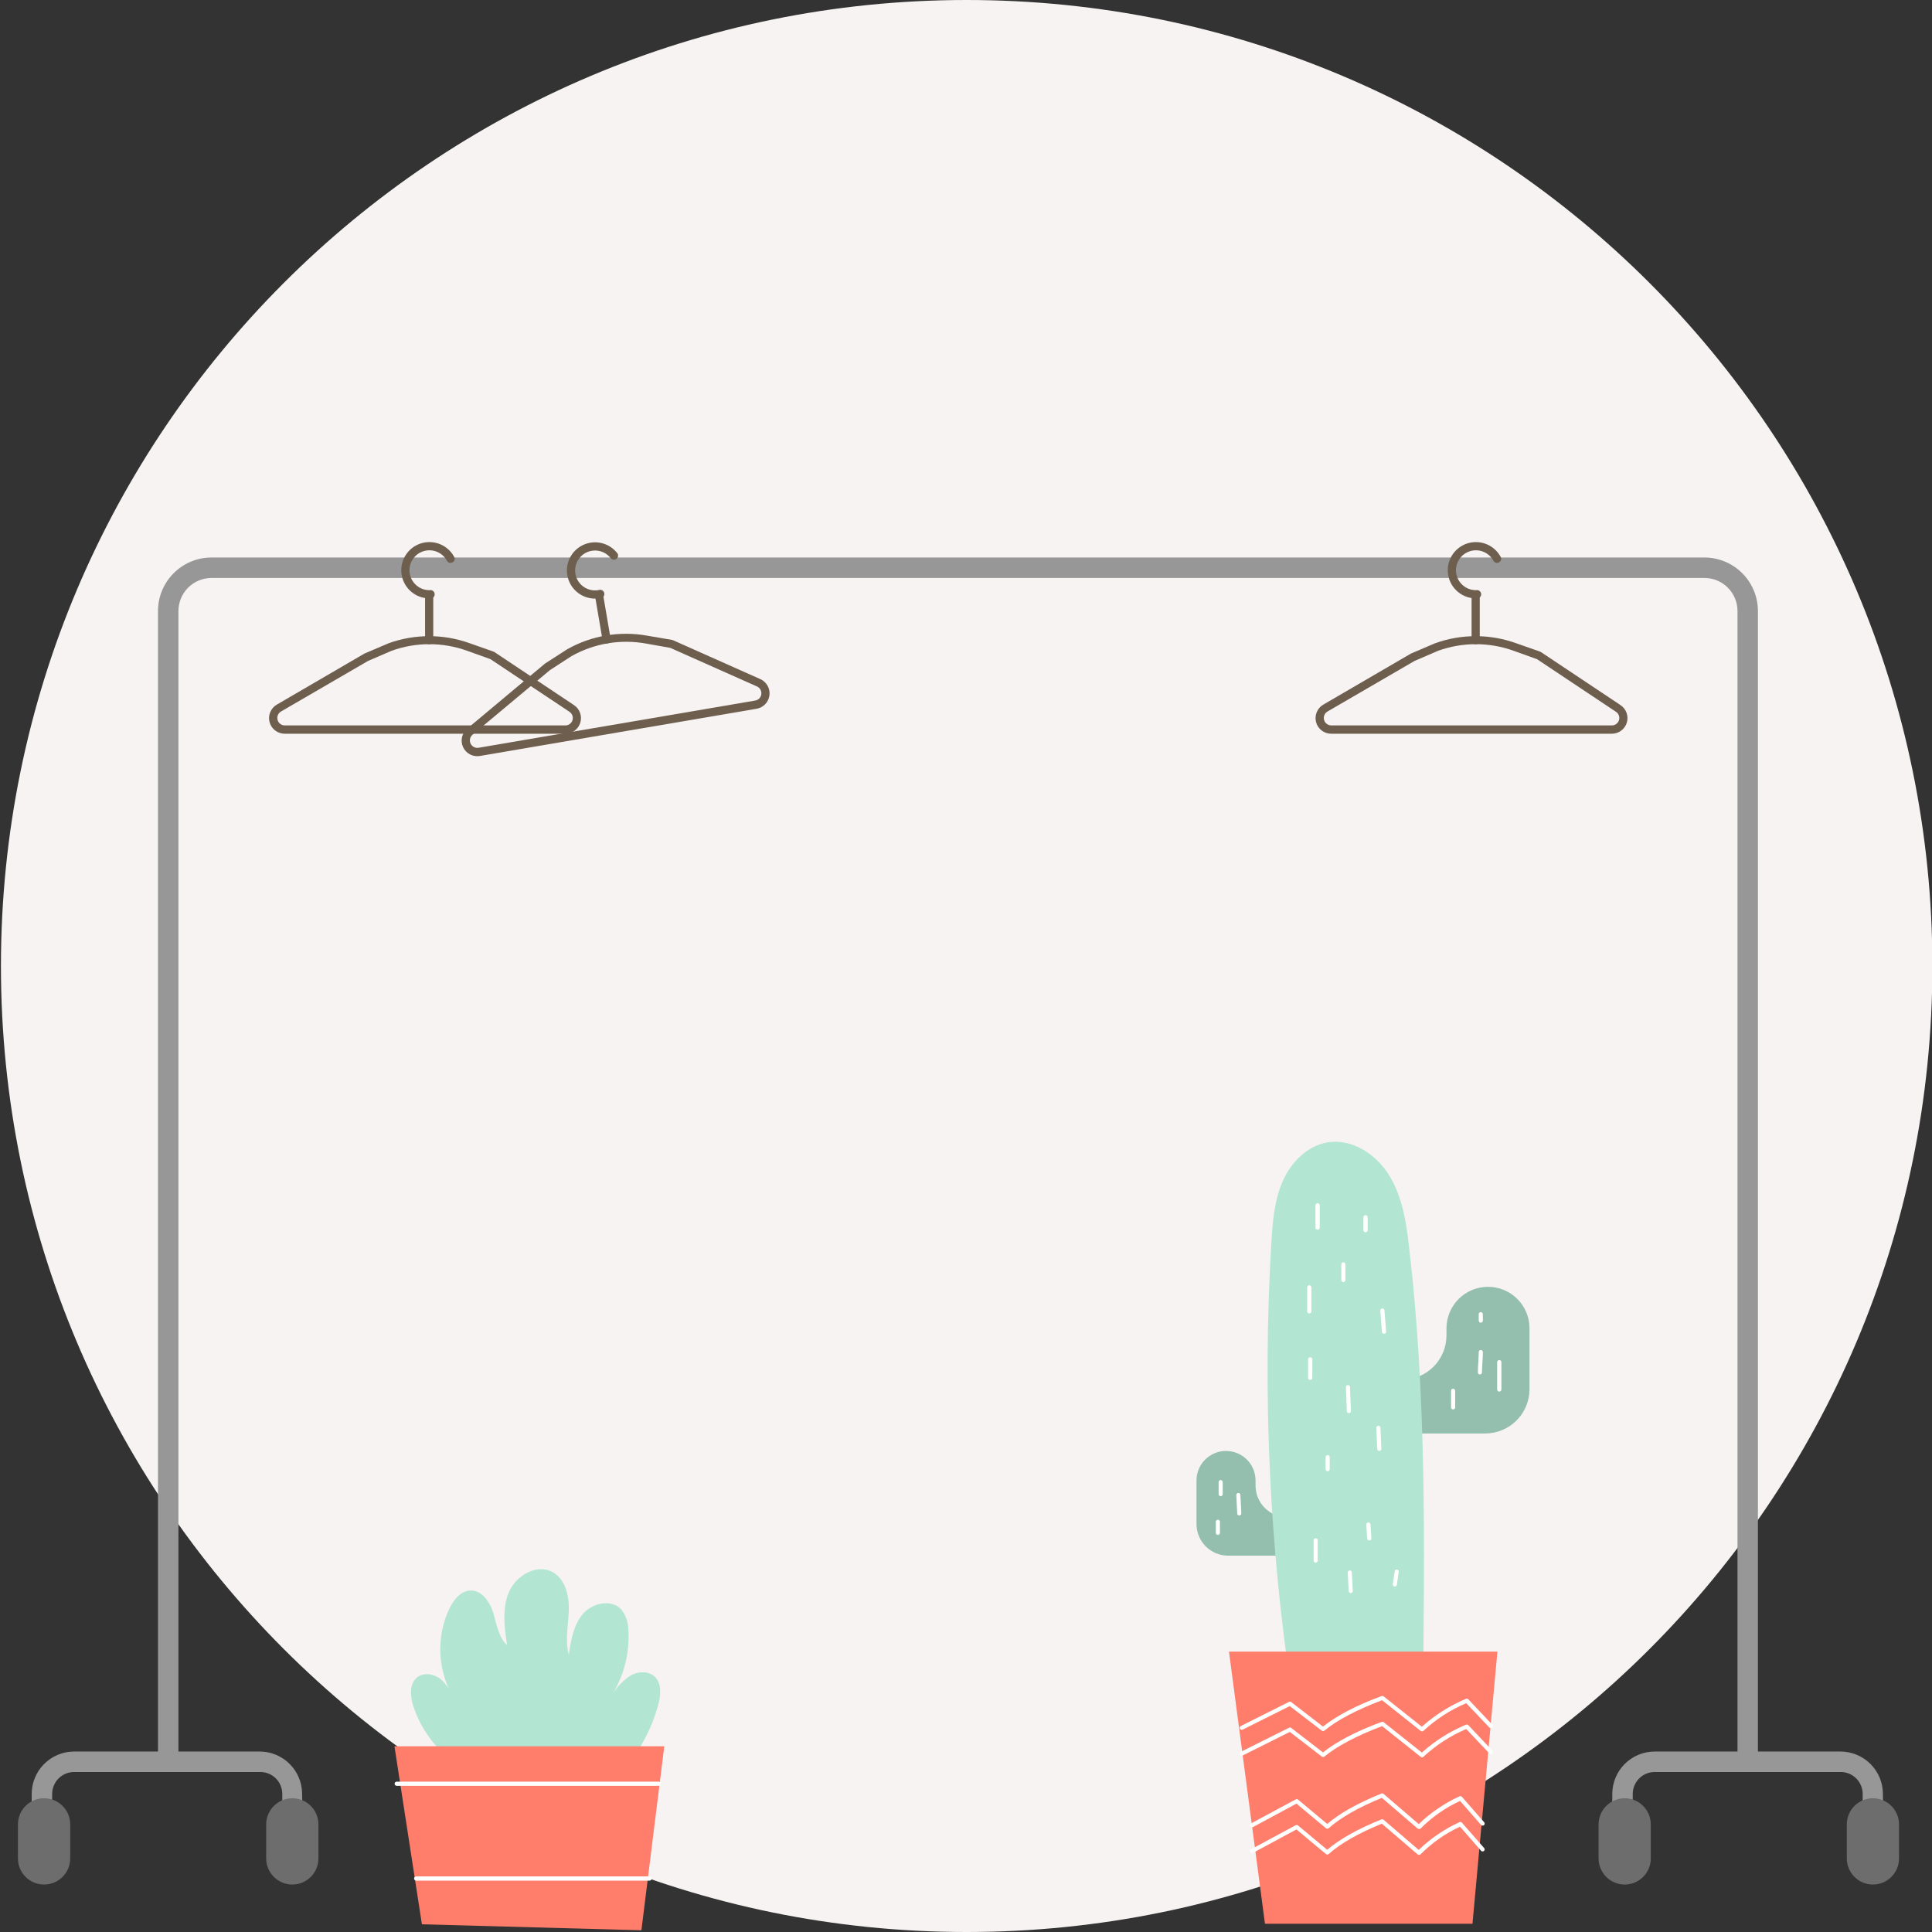 <svg width="240" height="240" viewBox="0 0 240 240" fill="none" xmlns="http://www.w3.org/2000/svg">
<rect x="0" y="0" width="240" height="240" fill="#333333" stroke="none"/>
<g clip-path="url(#clip0_857_27023)">
<path d="M120.082 240C186.337 240 240.047 186.274 240.047 120C240.047 53.726 186.337 0 120.082 0C53.827 0 0.117 53.726 0.117 120C0.117 186.274 53.827 240 120.082 240Z" fill="#F7F3F3"/>
<path d="M174.191 171.389C175.65 171.387 177.048 170.807 178.078 169.775C179.109 168.743 179.688 167.344 179.688 165.885V165.01C179.688 164.333 179.821 163.662 180.08 163.036C180.34 162.411 180.719 161.842 181.198 161.363C181.677 160.884 182.245 160.504 182.871 160.245C183.496 159.986 184.167 159.853 184.844 159.853C185.521 159.852 186.192 159.985 186.818 160.244C187.444 160.503 188.012 160.883 188.491 161.362C188.97 161.841 189.35 162.409 189.609 163.036C189.868 163.662 190.001 164.333 190 165.01V172.568C190 174.027 189.421 175.426 188.39 176.458C187.36 177.49 185.962 178.07 184.503 178.071H174.191V171.389Z" fill="#94BFAF"/>
<path d="M159.904 188.475C158.86 188.475 157.859 188.061 157.121 187.322C156.383 186.584 155.969 185.583 155.969 184.539V183.91C155.969 182.937 155.582 182.004 154.894 181.316C154.206 180.628 153.273 180.241 152.301 180.241C151.328 180.241 150.395 180.628 149.707 181.316C149.019 182.004 148.633 182.937 148.633 183.91V189.319C148.633 190.362 149.047 191.362 149.784 192.099C150.521 192.836 151.52 193.25 152.563 193.25H159.94L159.904 188.475Z" fill="#94BFAF"/>
<path d="M160.551 210.929C157.691 192.223 156.813 173.267 157.931 154.376C158.088 151.802 158.292 149.176 159.314 146.807C160.336 144.438 162.348 142.352 164.889 141.912C167.954 141.388 171.004 143.411 172.613 146.073C174.221 148.736 174.708 151.907 175.049 154.984C177.203 173.412 176.983 192.024 176.757 210.573L160.551 210.929Z" fill="#B3E5D3"/>
<path d="M157.138 238.975L152.668 205.169H186.014L182.917 238.975H157.138Z" fill="#FF7D6B"/>
<path d="M163.666 152.761C163.598 152.76 163.534 152.732 163.487 152.684C163.44 152.636 163.414 152.572 163.414 152.504V149.726C163.414 149.657 163.442 149.59 163.491 149.541C163.54 149.492 163.607 149.464 163.676 149.464C163.746 149.464 163.812 149.492 163.861 149.541C163.91 149.59 163.938 149.657 163.938 149.726V152.504C163.938 152.539 163.931 152.574 163.917 152.606C163.903 152.639 163.883 152.668 163.857 152.692C163.832 152.716 163.802 152.734 163.769 152.746C163.736 152.758 163.701 152.763 163.666 152.761Z" fill="white"/>
<path d="M166.878 159.266C166.81 159.266 166.744 159.239 166.696 159.191C166.648 159.142 166.621 159.077 166.621 159.009V157.064C166.621 156.996 166.648 156.931 166.696 156.883C166.744 156.835 166.81 156.808 166.878 156.808C166.911 156.808 166.944 156.814 166.975 156.827C167.006 156.84 167.034 156.859 167.058 156.883C167.081 156.907 167.099 156.935 167.112 156.967C167.124 156.998 167.13 157.031 167.129 157.064V158.998C167.131 159.033 167.127 159.067 167.115 159.1C167.103 159.132 167.085 159.162 167.061 159.187C167.038 159.212 167.009 159.232 166.978 159.245C166.946 159.259 166.912 159.266 166.878 159.266Z" fill="white"/>
<path d="M171.917 165.681C171.854 165.681 171.793 165.658 171.747 165.615C171.7 165.572 171.671 165.514 171.666 165.451L171.462 162.83C171.457 162.76 171.48 162.692 171.525 162.639C171.571 162.587 171.636 162.554 171.705 162.549C171.775 162.545 171.843 162.568 171.896 162.613C171.948 162.659 171.981 162.724 171.986 162.793L172.185 165.414C172.188 165.447 172.185 165.481 172.175 165.513C172.166 165.545 172.149 165.574 172.128 165.6C172.106 165.625 172.08 165.646 172.05 165.661C172.02 165.676 171.987 165.684 171.954 165.686L171.917 165.681Z" fill="white"/>
<path d="M162.753 171.415C162.685 171.415 162.619 171.388 162.571 171.34C162.523 171.291 162.496 171.226 162.496 171.158V168.868C162.496 168.798 162.524 168.731 162.573 168.682C162.622 168.633 162.689 168.605 162.758 168.605C162.828 168.605 162.894 168.633 162.943 168.682C162.992 168.731 163.02 168.798 163.02 168.868V171.158C163.02 171.193 163.013 171.227 163 171.259C162.986 171.291 162.966 171.319 162.941 171.343C162.916 171.367 162.887 171.386 162.854 171.398C162.822 171.411 162.787 171.416 162.753 171.415Z" fill="white"/>
<path d="M162.64 163.16C162.606 163.161 162.573 163.155 162.542 163.142C162.511 163.13 162.482 163.112 162.458 163.088C162.434 163.065 162.415 163.037 162.402 163.006C162.389 162.975 162.383 162.942 162.383 162.908V159.926C162.383 159.857 162.41 159.79 162.46 159.741C162.509 159.692 162.575 159.664 162.645 159.664C162.714 159.664 162.781 159.692 162.83 159.741C162.879 159.79 162.907 159.857 162.907 159.926V162.908C162.907 162.943 162.9 162.977 162.886 163.008C162.873 163.04 162.853 163.069 162.828 163.092C162.803 163.116 162.773 163.134 162.741 163.146C162.708 163.157 162.674 163.162 162.64 163.16Z" fill="white"/>
<path d="M169.628 153.076C169.561 153.076 169.496 153.05 169.448 153.002C169.4 152.955 169.372 152.891 169.371 152.824V151.215C169.371 151.146 169.399 151.079 169.448 151.03C169.497 150.981 169.564 150.953 169.633 150.953C169.703 150.953 169.769 150.981 169.818 151.03C169.867 151.079 169.895 151.146 169.895 151.215V152.824C169.894 152.858 169.887 152.892 169.873 152.923C169.859 152.955 169.839 152.983 169.814 153.006C169.789 153.03 169.76 153.048 169.728 153.06C169.696 153.072 169.662 153.077 169.628 153.076Z" fill="white"/>
<path d="M167.562 175.54C167.496 175.54 167.432 175.515 167.384 175.469C167.337 175.423 167.308 175.36 167.306 175.294L167.196 172.317C167.194 172.284 167.199 172.251 167.211 172.22C167.222 172.189 167.239 172.16 167.262 172.136C167.284 172.111 167.311 172.092 167.341 172.078C167.371 172.064 167.404 172.056 167.437 172.055C167.503 172.053 167.568 172.077 167.618 172.122C167.668 172.167 167.698 172.229 167.704 172.296L167.814 175.278C167.816 175.311 167.811 175.345 167.8 175.376C167.789 175.407 167.772 175.436 167.749 175.461C167.727 175.485 167.7 175.505 167.669 175.519C167.639 175.532 167.606 175.54 167.573 175.54H167.562Z" fill="white"/>
<path d="M171.345 180.242C171.278 180.242 171.215 180.216 171.167 180.17C171.119 180.124 171.091 180.062 171.088 179.995L170.973 177.375C170.971 177.307 170.996 177.242 171.042 177.193C171.088 177.144 171.152 177.115 171.219 177.113C171.252 177.111 171.285 177.116 171.316 177.128C171.347 177.139 171.376 177.156 171.4 177.179C171.424 177.201 171.444 177.228 171.458 177.258C171.472 177.288 171.48 177.321 171.481 177.354L171.596 179.974C171.598 180.041 171.574 180.106 171.529 180.156C171.484 180.206 171.422 180.236 171.355 180.242H171.345Z" fill="white"/>
<path d="M163.44 194.115C163.372 194.115 163.307 194.088 163.259 194.04C163.211 193.992 163.184 193.927 163.184 193.859V191.338C163.184 191.304 163.19 191.271 163.203 191.24C163.216 191.209 163.235 191.181 163.259 191.158C163.283 191.134 163.311 191.116 163.342 191.104C163.374 191.091 163.407 191.085 163.44 191.086C163.474 191.085 163.507 191.091 163.537 191.104C163.568 191.116 163.596 191.135 163.62 191.158C163.643 191.182 163.662 191.21 163.674 191.24C163.687 191.271 163.693 191.304 163.692 191.338V193.859C163.693 193.892 163.687 193.925 163.674 193.957C163.662 193.988 163.643 194.016 163.62 194.04C163.597 194.064 163.569 194.083 163.538 194.096C163.507 194.109 163.474 194.115 163.44 194.115Z" fill="white"/>
<path d="M167.794 197.889C167.729 197.889 167.666 197.864 167.618 197.819C167.57 197.774 167.541 197.713 167.537 197.648L167.422 195.357C167.419 195.29 167.443 195.224 167.488 195.174C167.533 195.124 167.596 195.094 167.663 195.09C167.697 195.085 167.732 195.088 167.764 195.098C167.797 195.109 167.827 195.126 167.853 195.149C167.878 195.172 167.898 195.2 167.912 195.231C167.925 195.263 167.931 195.297 167.93 195.331L168.046 197.622C168.048 197.655 168.043 197.689 168.032 197.72C168.021 197.752 168.004 197.781 167.981 197.806C167.959 197.831 167.932 197.851 167.901 197.865C167.871 197.88 167.838 197.888 167.805 197.889H167.794Z" fill="white"/>
<path d="M164.929 182.762C164.861 182.762 164.795 182.735 164.747 182.687C164.699 182.639 164.672 182.574 164.672 182.506V181.012C164.672 180.978 164.679 180.945 164.692 180.914C164.704 180.884 164.723 180.856 164.747 180.832C164.771 180.809 164.8 180.79 164.831 180.778C164.862 180.766 164.895 180.76 164.929 180.76C164.962 180.76 164.995 180.766 165.026 180.778C165.057 180.79 165.085 180.809 165.108 180.832C165.132 180.856 165.15 180.884 165.162 180.915C165.175 180.946 165.181 180.979 165.18 181.012V182.5C165.182 182.534 165.176 182.568 165.164 182.6C165.152 182.632 165.134 182.661 165.11 182.685C165.087 182.71 165.059 182.729 165.027 182.742C164.996 182.756 164.963 182.763 164.929 182.762Z" fill="white"/>
<path d="M170.09 191.358C170.026 191.358 169.964 191.334 169.918 191.29C169.871 191.246 169.843 191.186 169.839 191.122L169.723 189.403C169.721 189.369 169.725 189.334 169.736 189.301C169.747 189.269 169.764 189.238 169.787 189.212C169.81 189.186 169.837 189.165 169.868 189.15C169.899 189.134 169.933 189.125 169.967 189.123C170.001 189.12 170.036 189.125 170.069 189.136C170.101 189.147 170.132 189.164 170.158 189.187C170.184 189.209 170.205 189.237 170.22 189.268C170.236 189.298 170.245 189.332 170.247 189.366L170.357 191.086C170.36 191.119 170.356 191.153 170.346 191.185C170.336 191.217 170.319 191.246 170.297 191.272C170.275 191.297 170.248 191.318 170.218 191.333C170.188 191.347 170.155 191.356 170.122 191.358H170.09Z" fill="white"/>
<path d="M173.264 197.082H173.233C173.166 197.071 173.107 197.035 173.067 196.981C173.026 196.928 173.009 196.86 173.018 196.793L173.254 195.19C173.258 195.156 173.269 195.124 173.286 195.096C173.303 195.067 173.326 195.042 173.353 195.022C173.38 195.002 173.41 194.987 173.443 194.979C173.475 194.971 173.509 194.97 173.542 194.975C173.608 194.985 173.668 195.021 173.708 195.075C173.748 195.129 173.766 195.196 173.757 195.263L173.521 196.867C173.512 196.928 173.481 196.984 173.434 197.023C173.386 197.063 173.326 197.084 173.264 197.082Z" fill="white"/>
<path d="M180.509 175.084C180.476 175.084 180.443 175.078 180.412 175.065C180.381 175.052 180.353 175.033 180.33 175.009C180.306 174.985 180.288 174.956 180.275 174.925C180.263 174.894 180.257 174.861 180.258 174.827V172.762C180.258 172.696 180.284 172.632 180.332 172.584C180.379 172.537 180.443 172.511 180.509 172.511C180.577 172.511 180.641 172.537 180.689 172.584C180.737 172.631 180.765 172.695 180.766 172.762V174.827C180.766 174.896 180.739 174.961 180.691 175.009C180.643 175.057 180.577 175.084 180.509 175.084Z" fill="white"/>
<path d="M183.832 170.744C183.799 170.743 183.766 170.736 183.735 170.722C183.705 170.709 183.677 170.689 183.654 170.665C183.631 170.64 183.613 170.612 183.602 170.58C183.59 170.549 183.585 170.515 183.586 170.482C183.586 169.905 183.623 169.559 183.644 169.208C183.665 168.857 183.68 168.511 183.701 167.94C183.702 167.907 183.709 167.874 183.723 167.843C183.737 167.813 183.756 167.786 183.781 167.763C183.805 167.741 183.834 167.723 183.866 167.712C183.897 167.701 183.93 167.697 183.963 167.699C184.03 167.703 184.093 167.732 184.139 167.781C184.184 167.83 184.21 167.894 184.21 167.961C184.21 168.532 184.168 168.883 184.152 169.234C184.136 169.586 184.11 169.932 184.094 170.498C184.092 170.565 184.063 170.628 184.014 170.674C183.965 170.72 183.9 170.745 183.832 170.744Z" fill="white"/>
<path d="M186.236 172.867C186.169 172.866 186.105 172.838 186.058 172.79C186.011 172.742 185.984 172.677 185.984 172.61V169.214C185.984 169.144 186.012 169.078 186.061 169.028C186.11 168.979 186.177 168.952 186.246 168.952C186.316 168.952 186.382 168.979 186.432 169.028C186.481 169.078 186.508 169.144 186.508 169.214V172.626C186.506 172.66 186.498 172.693 186.483 172.723C186.468 172.753 186.447 172.781 186.422 172.803C186.397 172.825 186.367 172.843 186.335 172.854C186.303 172.865 186.27 172.869 186.236 172.867Z" fill="white"/>
<path d="M183.947 164.308C183.88 164.308 183.816 164.281 183.769 164.234C183.722 164.187 183.695 164.123 183.695 164.056V163.249C183.695 163.182 183.722 163.118 183.769 163.071C183.816 163.024 183.88 162.998 183.947 162.998C184.014 162.998 184.079 163.024 184.127 163.071C184.175 163.118 184.202 163.182 184.204 163.249V164.056C184.202 164.124 184.175 164.187 184.127 164.235C184.079 164.282 184.014 164.308 183.947 164.308Z" fill="white"/>
<path d="M151.634 185.855C151.601 185.856 151.568 185.85 151.537 185.837C151.506 185.825 151.478 185.806 151.455 185.783C151.431 185.759 151.413 185.731 151.401 185.7C151.388 185.67 151.382 185.637 151.383 185.603V184.109C151.383 184.043 151.409 183.979 151.457 183.932C151.504 183.884 151.568 183.858 151.634 183.858C151.702 183.858 151.766 183.884 151.814 183.931C151.862 183.978 151.89 184.042 151.891 184.109V185.603C151.891 185.637 151.884 185.67 151.872 185.701C151.859 185.732 151.84 185.76 151.816 185.783C151.792 185.806 151.763 185.825 151.732 185.837C151.701 185.85 151.668 185.856 151.634 185.855Z" fill="white"/>
<path d="M153.945 188.261C153.88 188.261 153.818 188.236 153.771 188.191C153.724 188.146 153.697 188.085 153.694 188.02L153.579 185.729C153.577 185.696 153.581 185.662 153.592 185.63C153.603 185.599 153.62 185.57 153.643 185.545C153.665 185.52 153.693 185.5 153.723 185.485C153.753 185.471 153.786 185.463 153.82 185.462C153.853 185.458 153.888 185.462 153.92 185.472C153.952 185.483 153.982 185.5 154.007 185.523C154.033 185.545 154.053 185.573 154.066 185.604C154.08 185.635 154.087 185.669 154.087 185.703L154.202 187.993C154.205 188.061 154.181 188.126 154.136 188.176C154.091 188.226 154.028 188.257 153.961 188.261H153.945Z" fill="white"/>
<path d="M151.292 190.672C151.258 190.672 151.225 190.665 151.194 190.652C151.162 190.639 151.134 190.62 151.11 190.596C151.087 190.572 151.068 190.544 151.055 190.513C151.042 190.482 151.035 190.448 151.035 190.415V189.042C151.035 189.008 151.042 188.974 151.055 188.943C151.068 188.912 151.087 188.884 151.11 188.86C151.134 188.836 151.162 188.817 151.194 188.804C151.225 188.791 151.258 188.785 151.292 188.785C151.325 188.785 151.359 188.791 151.389 188.804C151.42 188.817 151.448 188.836 151.472 188.86C151.495 188.884 151.513 188.912 151.526 188.944C151.538 188.975 151.544 189.008 151.543 189.042V190.415C151.544 190.448 151.538 190.481 151.526 190.513C151.513 190.544 151.495 190.572 151.472 190.596C151.448 190.62 151.42 190.639 151.389 190.652C151.359 190.665 151.325 190.672 151.292 190.672Z" fill="white"/>
<path d="M176.263 227.204C176.204 227.203 176.147 227.182 176.1 227.146L171.662 223.335C168.749 224.525 166.527 225.794 165.055 227.109C165.008 227.148 164.948 227.17 164.887 227.17C164.826 227.17 164.767 227.148 164.719 227.109L161.052 224.053L155.644 226.968C155.585 226.992 155.519 226.994 155.459 226.972C155.399 226.951 155.349 226.908 155.319 226.852C155.289 226.795 155.281 226.73 155.297 226.668C155.312 226.606 155.35 226.552 155.403 226.517L160.963 223.524C161.007 223.5 161.058 223.49 161.108 223.495C161.158 223.499 161.206 223.519 161.246 223.55L164.877 226.58C166.412 225.254 168.681 223.985 171.61 222.801C171.653 222.783 171.7 222.777 171.747 222.784C171.793 222.792 171.836 222.812 171.872 222.843L176.242 226.596C177.723 225.169 179.434 224.003 181.303 223.147C181.354 223.122 181.411 223.114 181.466 223.126C181.521 223.137 181.571 223.167 181.607 223.21L184.358 226.354C184.406 226.403 184.433 226.468 184.433 226.535C184.433 226.603 184.406 226.668 184.358 226.716C184.309 226.763 184.245 226.788 184.177 226.788C184.11 226.788 184.045 226.763 183.997 226.716L181.377 223.718C179.553 224.558 177.894 225.717 176.478 227.141C176.449 227.167 176.415 227.186 176.378 227.197C176.34 227.208 176.301 227.21 176.263 227.204Z" fill="white"/>
<path d="M176.259 230.417C176.199 230.416 176.142 230.394 176.097 230.354L171.659 226.543C168.746 227.733 166.524 229.001 165.052 230.317C165.005 230.357 164.945 230.379 164.884 230.379C164.822 230.379 164.763 230.357 164.716 230.317L161.048 227.261L155.641 230.176C155.581 230.207 155.511 230.214 155.446 230.194C155.382 230.175 155.327 230.13 155.295 230.071C155.28 230.041 155.27 230.009 155.267 229.976C155.264 229.944 155.267 229.91 155.277 229.879C155.286 229.847 155.302 229.818 155.323 229.792C155.345 229.767 155.371 229.745 155.4 229.73L160.959 226.732C161.004 226.709 161.055 226.699 161.106 226.705C161.156 226.71 161.203 226.731 161.242 226.763L164.873 229.788C166.409 228.467 168.678 227.193 171.607 226.009C171.65 225.992 171.697 225.987 171.743 225.994C171.789 226.001 171.833 226.021 171.869 226.051L176.238 229.803C177.72 228.377 179.431 227.211 181.3 226.355C181.351 226.33 181.408 226.324 181.463 226.335C181.518 226.346 181.567 226.375 181.604 226.418L184.355 229.562C184.378 229.586 184.397 229.613 184.41 229.644C184.422 229.675 184.429 229.707 184.429 229.74C184.429 229.774 184.422 229.806 184.41 229.837C184.397 229.868 184.378 229.895 184.355 229.919C184.307 229.966 184.242 229.993 184.174 229.993C184.106 229.993 184.041 229.966 183.993 229.919L181.373 226.915C179.549 227.757 177.89 228.918 176.474 230.343C176.446 230.37 176.412 230.391 176.375 230.403C176.338 230.416 176.298 230.421 176.259 230.417Z" fill="white"/>
<path d="M176.65 215.081C176.593 215.081 176.538 215.062 176.492 215.028L171.687 211.207C168.544 212.397 166.112 213.671 164.514 214.991C164.47 215.027 164.414 215.047 164.357 215.047C164.3 215.047 164.244 215.027 164.2 214.991L160.223 211.936L154.37 214.86C154.34 214.876 154.308 214.885 154.275 214.888C154.242 214.891 154.208 214.887 154.177 214.877C154.145 214.866 154.116 214.85 154.09 214.828C154.065 214.807 154.044 214.78 154.029 214.75C154 214.69 153.996 214.62 154.017 214.556C154.039 214.493 154.085 214.44 154.145 214.41L160.134 211.412C160.176 211.391 160.224 211.382 160.271 211.387C160.318 211.392 160.363 211.409 160.401 211.438L164.347 214.483C166.008 213.152 168.46 211.862 171.635 210.688C171.676 210.674 171.721 210.671 171.764 210.678C171.807 210.685 171.847 210.703 171.881 210.73L176.629 214.499C178.251 213.051 180.101 211.881 182.104 211.034C182.153 211.013 182.207 211.008 182.26 211.018C182.312 211.028 182.36 211.054 182.398 211.092L185.369 214.237C185.393 214.26 185.412 214.288 185.425 214.319C185.438 214.35 185.445 214.384 185.445 214.418C185.445 214.451 185.438 214.485 185.425 214.516C185.412 214.547 185.393 214.575 185.369 214.598C185.321 214.644 185.257 214.67 185.19 214.67C185.124 214.67 185.06 214.644 185.012 214.598L182.141 211.574C180.18 212.404 178.378 213.569 176.817 215.018C176.77 215.058 176.711 215.08 176.65 215.081Z" fill="white"/>
<path d="M176.65 218.304C176.592 218.302 176.537 218.282 176.492 218.246L171.687 214.425C168.544 215.62 166.112 216.894 164.514 218.209C164.47 218.246 164.414 218.266 164.357 218.266C164.3 218.266 164.244 218.246 164.2 218.209L160.223 215.143L154.37 218.073C154.309 218.102 154.24 218.107 154.176 218.085C154.112 218.064 154.06 218.018 154.029 217.958C154 217.897 153.996 217.828 154.017 217.764C154.039 217.7 154.085 217.648 154.145 217.617L160.134 214.624C160.176 214.601 160.224 214.591 160.271 214.596C160.319 214.6 160.364 214.62 160.401 214.651L164.347 217.691C166.008 216.365 168.46 215.07 171.635 213.901C171.676 213.886 171.72 213.881 171.763 213.888C171.806 213.894 171.847 213.911 171.881 213.938L176.629 217.706C178.25 216.259 180.101 215.09 182.104 214.247C182.153 214.224 182.208 214.217 182.26 214.227C182.313 214.238 182.361 214.265 182.398 214.305L185.369 217.449C185.393 217.473 185.412 217.501 185.425 217.532C185.438 217.563 185.445 217.597 185.445 217.63C185.445 217.664 185.438 217.697 185.425 217.728C185.412 217.76 185.393 217.788 185.369 217.811C185.321 217.857 185.257 217.883 185.19 217.883C185.124 217.883 185.06 217.857 185.012 217.811L182.141 214.787C180.186 215.617 178.39 216.78 176.833 218.225C176.81 218.25 176.781 218.27 176.75 218.284C176.718 218.297 176.684 218.304 176.65 218.304Z" fill="white"/>
<path d="M233.928 225.634H231.387V222.851C231.387 222.128 231.1 221.434 230.589 220.923C230.078 220.412 229.385 220.125 228.662 220.125H205.549C204.827 220.125 204.134 220.412 203.623 220.923C203.112 221.434 202.825 222.128 202.825 222.851V225.634H200.283V222.851C200.285 221.454 200.84 220.115 201.827 219.127C202.814 218.14 204.153 217.584 205.549 217.583H228.662C230.054 217.591 231.385 218.15 232.367 219.137C233.349 220.123 233.9 221.458 233.902 222.851L233.928 225.634Z" fill="#979797"/>
<path d="M201.824 234.104C200.963 234.104 200.138 233.762 199.53 233.153C198.922 232.545 198.58 231.72 198.58 230.859V226.635C198.58 225.774 198.922 224.948 199.53 224.339C200.138 223.73 200.963 223.387 201.824 223.385C202.684 223.387 203.509 223.73 204.117 224.339C204.725 224.948 205.067 225.774 205.067 226.635V230.859C205.067 231.72 204.725 232.545 204.117 233.153C203.509 233.762 202.684 234.104 201.824 234.104Z" fill="#6D6D6D"/>
<path d="M232.659 234.104C231.799 234.104 230.974 233.762 230.366 233.153C229.758 232.545 229.416 231.72 229.416 230.859V226.635C229.416 225.774 229.758 224.948 230.366 224.339C230.974 223.73 231.799 223.387 232.659 223.385C233.52 223.387 234.345 223.73 234.953 224.339C235.561 224.948 235.903 225.774 235.903 226.635V230.859C235.903 231.72 235.561 232.545 234.953 233.153C234.345 233.762 233.52 234.104 232.659 234.104Z" fill="#6D6D6D"/>
<path d="M37.582 225.634H35.067V222.851C35.067 222.128 34.78 221.434 34.269 220.923C33.758 220.412 33.065 220.125 32.342 220.125H9.203C8.846 220.125 8.491 220.196 8.161 220.333C7.83 220.469 7.53 220.67 7.277 220.923C7.024 221.176 6.823 221.477 6.686 221.808C6.549 222.138 6.479 222.493 6.479 222.851V225.634H3.938V222.851C3.939 221.458 4.491 220.123 5.472 219.137C6.454 218.15 7.786 217.591 9.177 217.583H32.29C33.682 217.591 35.014 218.15 35.995 219.137C36.977 220.123 37.528 221.458 37.53 222.851L37.582 225.634Z" fill="#979797"/>
<path d="M5.477 223.385H5.472C3.681 223.385 2.229 224.838 2.229 226.63V230.859C2.229 232.651 3.681 234.104 5.472 234.104H5.477C7.268 234.104 8.721 232.651 8.721 230.859V226.63C8.721 224.838 7.268 223.385 5.477 223.385Z" fill="#6D6D6D"/>
<path d="M36.313 234.104C35.452 234.104 34.627 233.762 34.018 233.154C33.409 232.546 33.066 231.72 33.065 230.859V226.635C33.066 225.773 33.409 224.948 34.017 224.339C34.626 223.729 35.452 223.387 36.313 223.385C37.174 223.387 37.999 223.73 38.607 224.339C39.215 224.948 39.556 225.774 39.556 226.635V230.859C39.556 231.72 39.215 232.545 38.607 233.153C37.998 233.762 37.173 234.104 36.313 234.104Z" fill="#6D6D6D"/>
<path d="M218.375 219.25H215.839V75.905C215.838 74.815 215.404 73.769 214.633 72.999C213.861 72.228 212.816 71.796 211.726 71.796H26.279C25.189 71.796 24.144 72.228 23.373 72.999C22.602 73.769 22.168 74.815 22.166 75.905V219.25H19.625V75.905C19.626 74.14 20.328 72.449 21.576 71.201C22.824 69.954 24.515 69.254 26.279 69.254H211.721C213.485 69.254 215.177 69.954 216.424 71.201C217.672 72.449 218.374 74.14 218.375 75.905V219.25Z" fill="#979797"/>
<path d="M200.217 91.147H165.367C164.94 91.148 164.525 91.008 164.185 90.749C163.846 90.49 163.601 90.127 163.489 89.715C163.378 89.302 163.405 88.865 163.568 88.47C163.73 88.075 164.018 87.744 164.387 87.53L175.244 81.204L175.297 81.177L178.283 79.904C181.535 78.735 185.092 78.735 188.344 79.904L191.325 80.952L191.435 81.01L201.307 87.593C201.653 87.824 201.916 88.16 202.057 88.552C202.198 88.943 202.209 89.37 202.088 89.769C201.968 90.167 201.722 90.516 201.388 90.764C201.054 91.013 200.649 91.147 200.233 91.147H200.217ZM175.726 82.1L164.901 88.39C164.727 88.493 164.592 88.651 164.516 88.838C164.44 89.026 164.428 89.233 164.481 89.429C164.534 89.624 164.649 89.797 164.809 89.92C164.969 90.044 165.165 90.112 165.367 90.114H200.217C200.417 90.118 200.612 90.056 200.774 89.939C200.936 89.822 201.056 89.656 201.115 89.465C201.174 89.273 201.17 89.069 201.102 88.88C201.035 88.692 200.908 88.531 200.741 88.421L190.932 81.885L188.014 80.837C184.99 79.752 181.684 79.752 178.661 80.837L175.726 82.1Z" fill="#6E5E4D"/>
<path d="M183.329 80.035C183.19 80.035 183.056 79.98 182.958 79.881C182.86 79.783 182.805 79.65 182.805 79.511V73.824C182.833 73.711 182.899 73.61 182.991 73.538C183.083 73.466 183.196 73.427 183.313 73.427C183.43 73.427 183.543 73.466 183.635 73.538C183.727 73.61 183.793 73.711 183.821 73.824V79.526C183.818 79.657 183.765 79.782 183.674 79.876C183.583 79.971 183.459 80.027 183.329 80.035Z" fill="#6E5E4D"/>
<path d="M183.331 74.332C182.708 74.33 182.098 74.162 181.562 73.845C181.026 73.528 180.585 73.073 180.284 72.528C179.983 71.983 179.833 71.368 179.849 70.746C179.865 70.123 180.047 69.516 180.376 68.988C180.705 68.459 181.17 68.028 181.721 67.74C182.273 67.451 182.891 67.314 183.513 67.345C184.134 67.375 184.737 67.571 185.257 67.912C185.778 68.253 186.198 68.727 186.475 69.285C186.5 69.399 186.486 69.519 186.435 69.624C186.384 69.73 186.3 69.815 186.195 69.867C186.09 69.919 185.971 69.934 185.856 69.91C185.742 69.887 185.638 69.825 185.563 69.736C185.367 69.34 185.068 69.003 184.698 68.761C184.328 68.52 183.901 68.381 183.459 68.36C183.018 68.339 182.579 68.437 182.188 68.643C181.797 68.849 181.468 69.155 181.235 69.531C181.002 69.907 180.874 70.338 180.864 70.78C180.854 71.222 180.962 71.659 181.178 72.045C181.393 72.431 181.708 72.752 182.089 72.975C182.47 73.199 182.904 73.316 183.346 73.316C183.424 73.296 183.504 73.295 183.582 73.311C183.66 73.328 183.733 73.362 183.796 73.411C183.859 73.46 183.91 73.523 183.945 73.594C183.98 73.666 183.998 73.744 183.998 73.824C183.998 73.904 183.98 73.982 183.945 74.054C183.91 74.126 183.859 74.188 183.796 74.237C183.733 74.286 183.66 74.32 183.582 74.337C183.504 74.353 183.424 74.352 183.346 74.332H183.331Z" fill="#6E5E4D"/>
<path d="M70.217 91.147H35.367C34.94 91.148 34.525 91.008 34.185 90.749C33.846 90.49 33.601 90.127 33.489 89.715C33.378 89.302 33.405 88.865 33.568 88.47C33.73 88.075 34.018 87.744 34.387 87.53L45.244 81.204L45.297 81.177L48.283 79.904C51.535 78.735 55.092 78.735 58.344 79.904L61.325 80.952L61.435 81.01L71.307 87.593C71.653 87.824 71.916 88.16 72.057 88.552C72.198 88.943 72.209 89.37 72.088 89.769C71.968 90.167 71.722 90.516 71.388 90.764C71.054 91.013 70.649 91.147 70.233 91.147H70.217ZM45.726 82.1L34.901 88.39C34.727 88.493 34.592 88.651 34.516 88.838C34.44 89.026 34.428 89.233 34.481 89.429C34.534 89.624 34.649 89.797 34.809 89.92C34.969 90.044 35.165 90.112 35.367 90.114H70.217C70.417 90.118 70.612 90.056 70.775 89.939C70.936 89.822 71.056 89.656 71.115 89.465C71.174 89.273 71.17 89.069 71.102 88.88C71.035 88.692 70.908 88.531 70.741 88.421L60.932 81.885L58.014 80.837C54.99 79.752 51.684 79.752 48.661 80.837L45.726 82.1Z" fill="#6E5E4D"/>
<path d="M53.329 80.035C53.19 80.035 53.056 79.98 52.958 79.881C52.86 79.783 52.805 79.65 52.805 79.511V73.824C52.833 73.711 52.898 73.61 52.991 73.538C53.083 73.466 53.196 73.427 53.313 73.427C53.43 73.427 53.543 73.466 53.635 73.538C53.727 73.61 53.793 73.711 53.821 73.824V79.526C53.818 79.657 53.765 79.782 53.674 79.876C53.583 79.971 53.459 80.027 53.329 80.035Z" fill="#6E5E4D"/>
<path d="M53.331 74.332C52.708 74.33 52.098 74.162 51.562 73.845C51.026 73.528 50.585 73.073 50.284 72.528C49.983 71.983 49.833 71.368 49.849 70.746C49.865 70.123 50.047 69.516 50.376 68.988C50.706 68.459 51.17 68.028 51.721 67.74C52.273 67.451 52.891 67.314 53.513 67.345C54.134 67.375 54.737 67.571 55.257 67.912C55.778 68.253 56.198 68.727 56.474 69.285C56.499 69.399 56.486 69.519 56.435 69.624C56.384 69.73 56.3 69.815 56.195 69.867C56.09 69.919 55.971 69.934 55.856 69.91C55.742 69.887 55.638 69.825 55.563 69.736C55.367 69.34 55.068 69.003 54.698 68.761C54.328 68.52 53.901 68.381 53.459 68.36C53.018 68.339 52.579 68.437 52.188 68.643C51.797 68.849 51.468 69.155 51.235 69.531C51.002 69.907 50.874 70.338 50.864 70.78C50.854 71.222 50.962 71.659 51.178 72.045C51.393 72.431 51.708 72.752 52.089 72.975C52.47 73.199 52.904 73.316 53.346 73.316C53.424 73.296 53.504 73.295 53.582 73.311C53.66 73.328 53.733 73.362 53.796 73.411C53.859 73.46 53.91 73.523 53.945 73.594C53.98 73.666 53.998 73.744 53.998 73.824C53.998 73.904 53.98 73.982 53.945 74.054C53.91 74.126 53.859 74.188 53.796 74.237C53.733 74.286 53.66 74.32 53.582 74.337C53.504 74.353 53.424 74.352 53.346 74.332H53.331Z" fill="#6E5E4D"/>
<path d="M93.972 88.046L59.618 93.909C59.198 93.983 58.765 93.915 58.387 93.717C58.008 93.519 57.706 93.201 57.526 92.814C57.347 92.426 57.301 91.99 57.394 91.573C57.488 91.157 57.716 90.783 58.044 90.509L67.682 82.447L67.729 82.412L70.459 80.654C73.468 78.955 76.974 78.356 80.376 78.962L83.492 79.493L83.61 79.532L94.448 84.36C94.829 84.529 95.144 84.816 95.349 85.179C95.554 85.541 95.636 85.96 95.585 86.373C95.533 86.786 95.35 87.172 95.062 87.473C94.774 87.773 94.397 87.974 93.987 88.044L93.972 88.046ZM68.308 83.249L58.695 91.27C58.541 91.401 58.435 91.579 58.391 91.777C58.348 91.975 58.371 92.181 58.456 92.365C58.541 92.549 58.683 92.699 58.862 92.794C59.04 92.889 59.245 92.924 59.445 92.891L93.798 87.029C93.996 86.999 94.178 86.905 94.318 86.763C94.458 86.62 94.548 86.436 94.574 86.237C94.6 86.039 94.561 85.838 94.463 85.664C94.365 85.49 94.213 85.352 94.03 85.272L83.261 80.479L80.208 79.937C77.045 79.376 73.786 79.932 70.988 81.51L68.308 83.249Z" fill="#6E5E4D"/>
<path d="M75.454 79.934C75.317 79.957 75.177 79.925 75.063 79.845C74.95 79.765 74.873 79.643 74.85 79.506L73.893 73.9C73.902 73.783 73.949 73.673 74.028 73.587C74.107 73.501 74.212 73.443 74.327 73.423C74.442 73.404 74.561 73.423 74.664 73.478C74.766 73.534 74.848 73.622 74.895 73.729L75.854 79.35C75.873 79.48 75.842 79.612 75.768 79.72C75.694 79.828 75.582 79.904 75.454 79.934Z" fill="#6E5E4D"/>
<path d="M74.496 74.313C73.882 74.415 73.252 74.352 72.671 74.129C72.09 73.907 71.578 73.533 71.19 73.047C70.801 72.56 70.549 71.979 70.461 71.362C70.372 70.746 70.449 70.118 70.685 69.541C70.921 68.965 71.306 68.462 71.801 68.085C72.296 67.707 72.882 67.469 73.5 67.394C74.118 67.319 74.745 67.411 75.316 67.659C75.886 67.908 76.38 68.305 76.746 68.808C76.79 68.917 76.796 69.037 76.764 69.149C76.732 69.262 76.663 69.36 76.568 69.429C76.474 69.498 76.359 69.533 76.242 69.529C76.125 69.525 76.013 69.481 75.923 69.406C75.663 69.049 75.312 68.767 74.907 68.591C74.502 68.415 74.057 68.35 73.618 68.404C73.18 68.457 72.763 68.627 72.412 68.896C72.062 69.165 71.789 69.523 71.623 69.932C71.457 70.342 71.403 70.788 71.468 71.226C71.532 71.663 71.712 72.075 71.989 72.42C72.266 72.764 72.631 73.028 73.044 73.184C73.458 73.34 73.905 73.383 74.341 73.308C74.414 73.276 74.493 73.26 74.573 73.264C74.652 73.267 74.73 73.288 74.8 73.326C74.87 73.364 74.931 73.417 74.977 73.482C75.024 73.546 75.055 73.621 75.068 73.699C75.082 73.778 75.077 73.858 75.055 73.935C75.032 74.011 74.993 74.082 74.939 74.141C74.885 74.199 74.819 74.245 74.745 74.275C74.671 74.304 74.591 74.316 74.512 74.31L74.496 74.313Z" fill="#6E5E4D"/>
<path d="M56.489 218.985C54.075 217.237 52.275 214.772 51.344 211.94C50.951 210.724 50.82 209.168 51.815 208.371C52.654 207.705 53.943 207.941 54.776 208.612C55.555 209.342 56.16 210.238 56.547 211.233C55.466 209.539 54.835 207.597 54.713 205.592C54.591 203.586 54.982 201.582 55.85 199.77C56.374 198.722 57.223 197.637 58.397 197.579C59.853 197.506 60.875 199.01 61.294 200.409C61.713 201.809 61.918 203.386 62.992 204.377C62.662 202.165 62.347 199.822 63.222 197.773C64.097 195.724 66.66 194.219 68.625 195.278C70.238 196.148 70.721 198.25 70.658 200.084C70.595 201.919 70.175 203.795 70.658 205.556C70.92 203.769 71.229 201.887 72.397 200.504C73.566 199.12 75.924 198.601 77.16 199.911C77.749 200.658 78.067 201.582 78.061 202.532C78.223 205.277 77.551 208.007 76.133 210.363C76.714 209.463 77.478 208.697 78.376 208.114C79.314 207.59 80.592 207.559 81.357 208.303C82.227 209.147 82.086 210.567 81.776 211.736C80.931 214.918 79.311 217.84 77.061 220.242L56.489 218.985Z" fill="#B3E5D3"/>
<path d="M52.411 239.043L49 216.93H82.519L79.679 239.787L52.411 239.043Z" fill="#FF7D6B"/>
<path d="M81.826 221.846H49.282C49.212 221.846 49.145 221.819 49.096 221.77C49.047 221.72 49.02 221.654 49.02 221.584C49.02 221.515 49.047 221.448 49.096 221.399C49.145 221.35 49.212 221.322 49.282 221.322H81.826C81.895 221.322 81.962 221.35 82.011 221.399C82.06 221.448 82.088 221.515 82.088 221.584C82.088 221.654 82.06 221.72 82.011 221.77C81.962 221.819 81.895 221.846 81.826 221.846Z" fill="white"/>
<path d="M80.691 233.618H51.7C51.63 233.618 51.563 233.591 51.514 233.542C51.465 233.492 51.438 233.426 51.438 233.356C51.438 233.287 51.465 233.22 51.514 233.171C51.563 233.122 51.63 233.094 51.7 233.094H80.691C80.761 233.094 80.827 233.122 80.876 233.171C80.926 233.22 80.953 233.287 80.953 233.356C80.953 233.426 80.926 233.492 80.876 233.542C80.827 233.591 80.761 233.618 80.691 233.618Z" fill="white"/>
</g>
<defs>
<clipPath id="clip0_857_27023">
<rect width="240" height="240" fill="white"/>
</clipPath>
</defs>
</svg>
